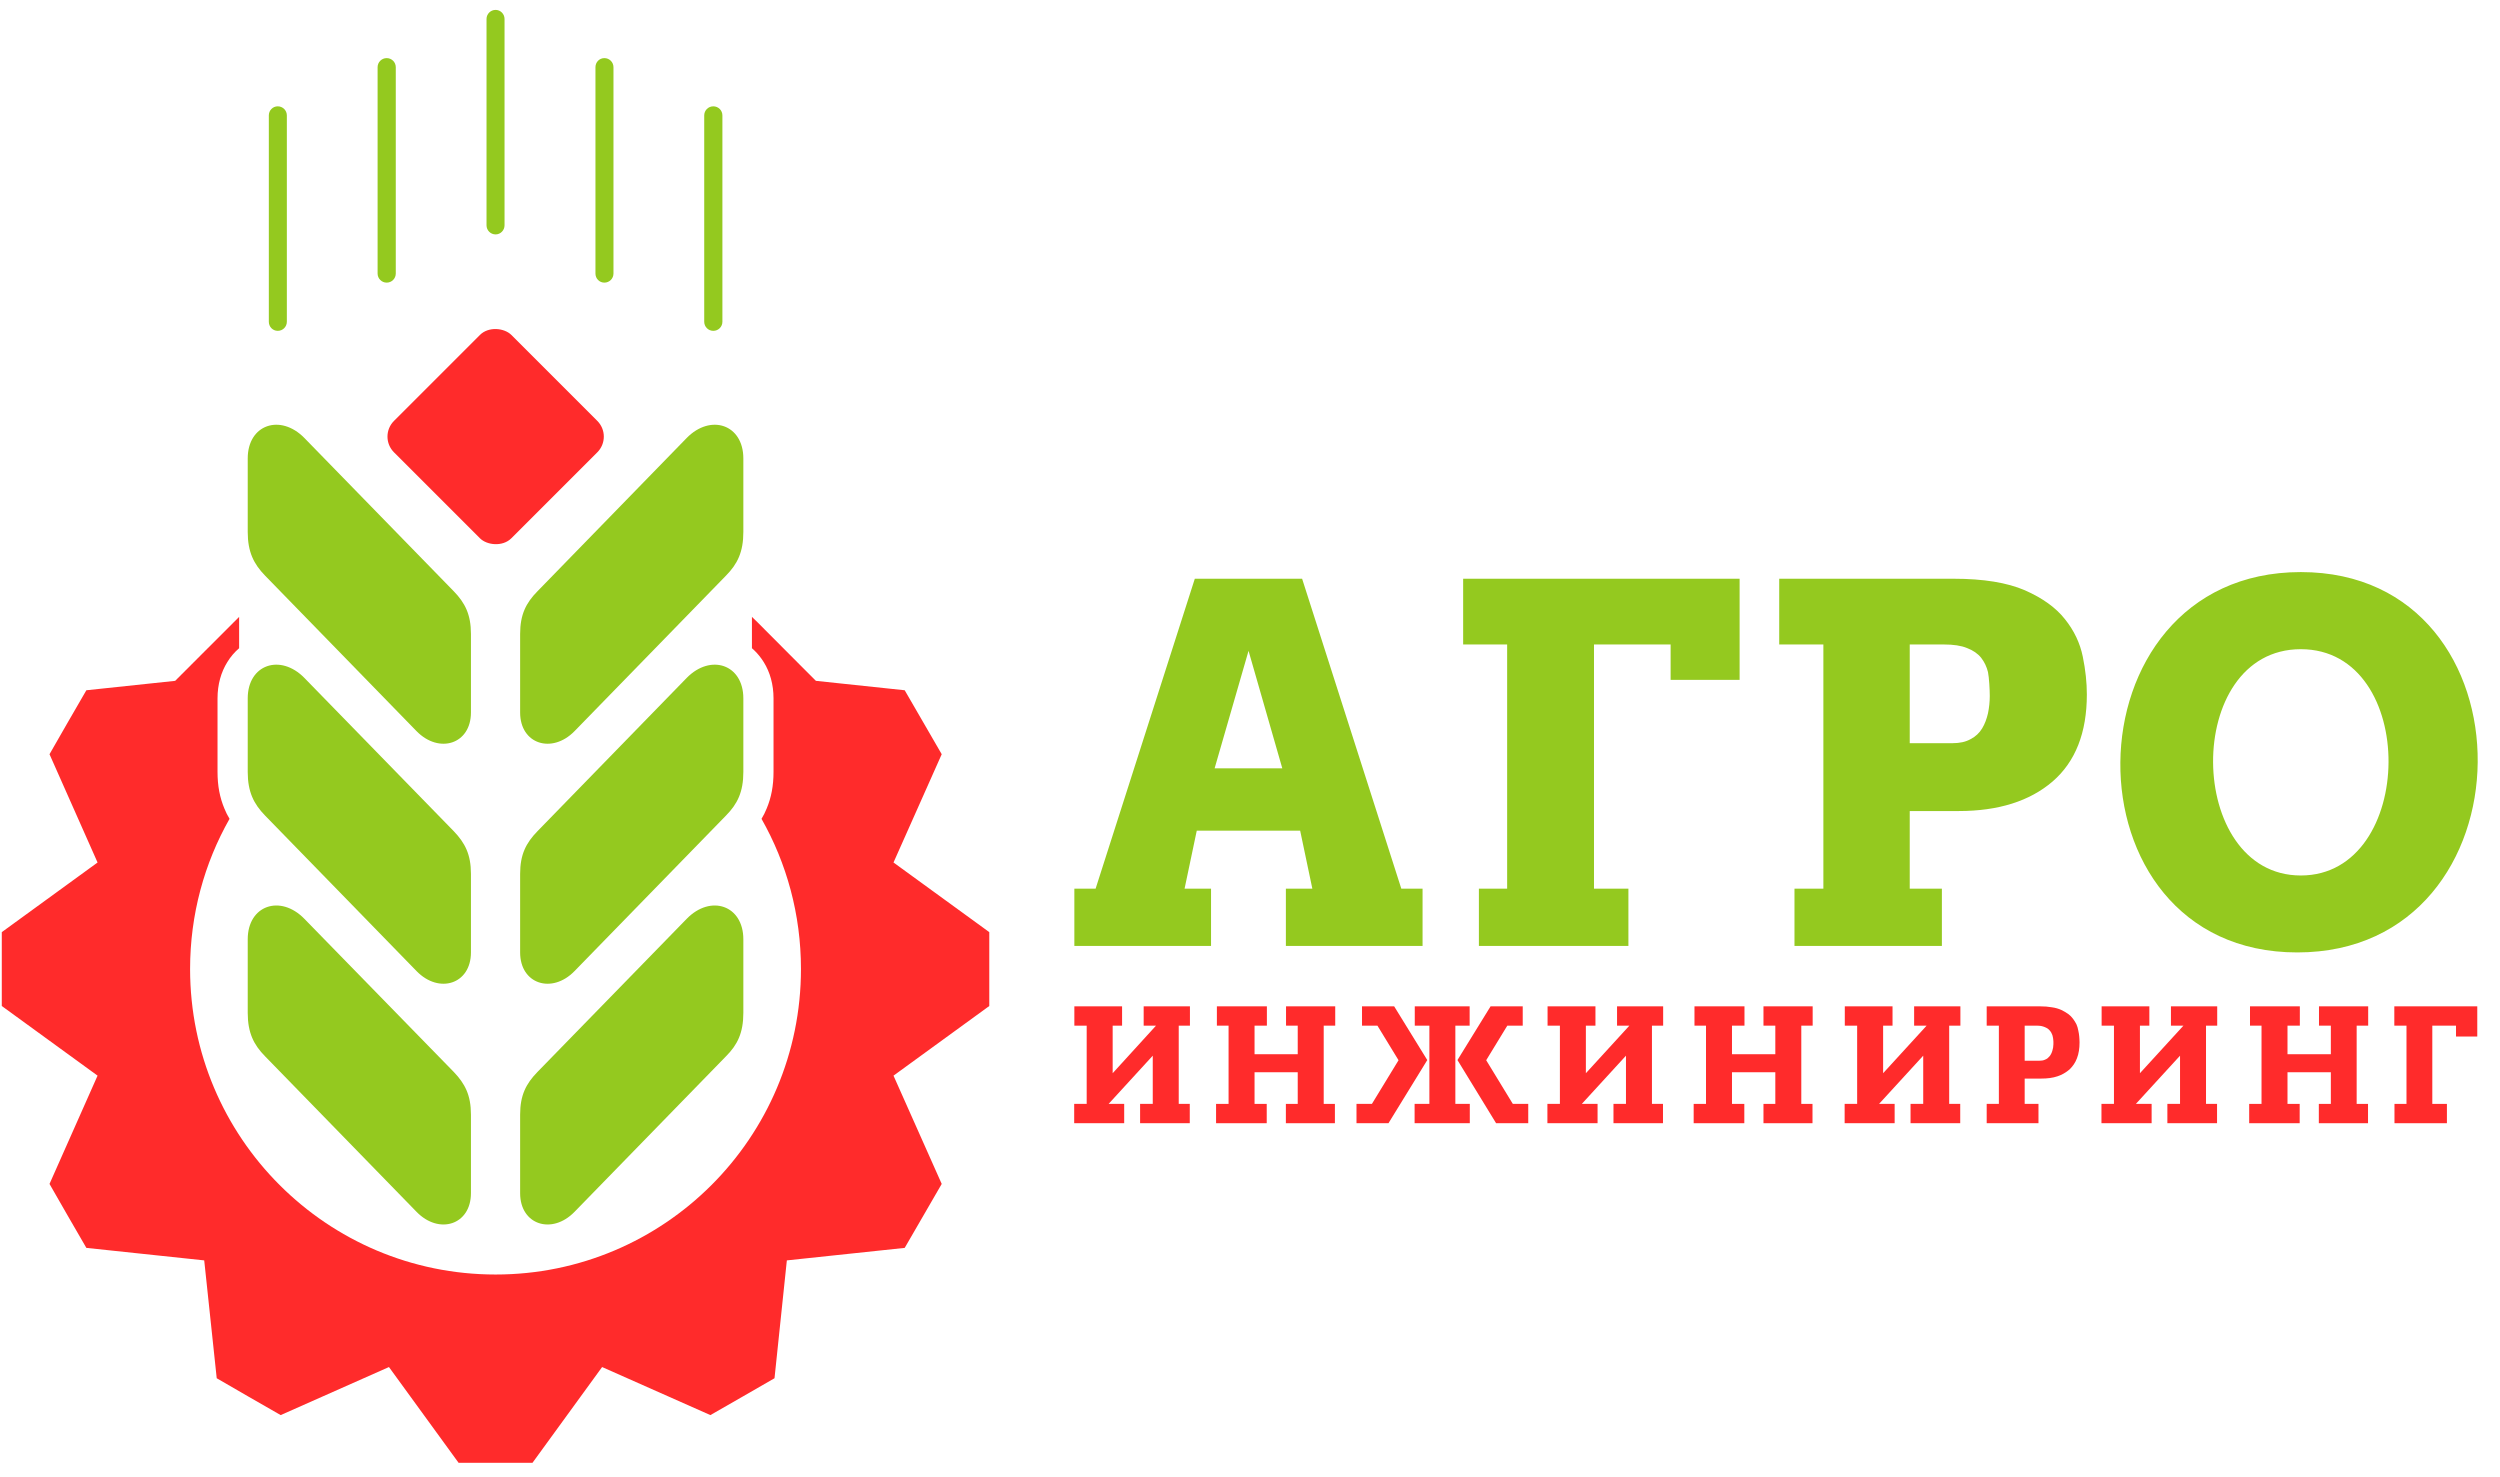 <?xml version="1.0" encoding="UTF-8"?> <!-- Creator: CorelDRAW 2020 (64-Bit) --> <svg xmlns="http://www.w3.org/2000/svg" xmlns:xlink="http://www.w3.org/1999/xlink" xmlns:xodm="http://www.corel.com/coreldraw/odm/2003" xml:space="preserve" width="154px" height="91px" style="shape-rendering:geometricPrecision; text-rendering:geometricPrecision; image-rendering:optimizeQuality; fill-rule:evenodd; clip-rule:evenodd" viewBox="0 0 154 91"> <defs> <style type="text/css"> <![CDATA[ .fil3 {fill:#94C91F} .fil1 {fill:#FF2B2B} .fil2 {fill:#94C91F;fill-rule:nonzero} .fil0 {fill:#FF2B2B;fill-rule:nonzero} ]]> </style> </defs> <g id="Слой_x0020_1">  <g id="_2607926903312"> <polygon class="fil0" points="151.29,63.85 152.6,63.85 152.6,61.99 147.49,61.99 147.49,63.18 148.24,63.18 148.24,68 147.5,68 147.5,69.19 150.73,69.19 150.73,68 149.83,68 149.83,63.18 151.29,63.18 "></polygon> <polygon class="fil0" points="145.88,63.18 145.88,61.99 142.85,61.99 142.85,63.18 143.58,63.18 143.58,64.94 140.91,64.94 140.91,63.18 141.67,63.18 141.67,61.99 138.6,61.99 138.6,63.18 139.31,63.18 139.31,68 138.55,68 138.55,69.19 141.66,69.19 141.66,68 140.91,68 140.91,66.05 143.58,66.05 143.58,68 142.84,68 142.84,69.19 145.87,69.19 145.87,68 145.17,68 145.17,63.18 "></polygon> <polygon class="fil0" points="136.58,61.99 133.73,61.99 133.73,63.18 134.5,63.18 131.82,66.11 131.82,63.18 132.4,63.18 132.4,61.99 129.46,61.99 129.46,63.18 130.22,63.18 130.22,68 129.45,68 129.45,69.19 132.54,69.19 132.54,68 131.57,68 134.29,65.03 134.29,68 133.51,68 133.51,69.19 136.57,69.19 136.57,68 135.89,68 135.89,63.18 136.58,63.18 "></polygon> <path class="fil0" d="M125.57 69.19l0 -1.19 -0.85 0 0 -1.56 1.02 0c0.37,0 0.71,-0.04 1,-0.14 0.28,-0.09 0.53,-0.24 0.74,-0.42 0.2,-0.19 0.36,-0.42 0.46,-0.69 0.11,-0.28 0.16,-0.61 0.16,-0.98 0,-0.12 -0.01,-0.24 -0.02,-0.37 -0.01,-0.12 -0.03,-0.24 -0.06,-0.37 -0.02,-0.13 -0.06,-0.25 -0.11,-0.37 -0.06,-0.12 -0.13,-0.23 -0.21,-0.34 -0.08,-0.11 -0.18,-0.21 -0.3,-0.3 -0.12,-0.09 -0.27,-0.17 -0.43,-0.25 -0.16,-0.07 -0.35,-0.13 -0.57,-0.16 -0.22,-0.04 -0.47,-0.06 -0.76,-0.06l-3.26 0 0 1.19 0.75 0 0 4.82 -0.75 0 0 1.19 3.19 0zm-0.85 -3.99l0 -2.02 0.73 0c0.1,0 0.2,0.01 0.28,0.02 0.09,0.02 0.16,0.04 0.23,0.07 0.07,0.03 0.13,0.06 0.19,0.1 0.05,0.04 0.1,0.09 0.14,0.14 0.04,0.05 0.08,0.11 0.1,0.17 0.03,0.05 0.05,0.12 0.06,0.18 0.02,0.06 0.02,0.12 0.03,0.19 0.01,0.06 0.01,0.13 0.01,0.19 0,0.06 0,0.13 -0.01,0.19 0,0.06 -0.01,0.13 -0.03,0.19 -0.01,0.06 -0.03,0.12 -0.05,0.18 -0.02,0.06 -0.05,0.12 -0.08,0.17 -0.03,0.05 -0.07,0.11 -0.12,0.15 -0.04,0.05 -0.09,0.09 -0.15,0.12 -0.06,0.03 -0.13,0.06 -0.2,0.08 -0.07,0.01 -0.15,0.02 -0.23,0.02l-0.9 0 0 -0.14z"></path> <polygon class="fil0" points="120.76,61.99 117.91,61.99 117.91,63.18 118.68,63.18 116,66.11 116,63.18 116.58,63.18 116.58,61.99 113.64,61.99 113.64,63.18 114.4,63.18 114.4,68 113.63,68 113.63,69.19 116.71,69.19 116.71,68 115.75,68 118.47,65.03 118.47,68 117.69,68 117.69,69.19 120.75,69.19 120.75,68 120.07,68 120.07,63.18 120.76,63.18 "></polygon> <polygon class="fil0" points="111.66,63.18 111.66,61.99 108.63,61.99 108.63,63.18 109.36,63.18 109.36,64.94 106.69,64.94 106.69,63.18 107.46,63.18 107.46,61.99 104.38,61.99 104.38,63.18 105.09,63.18 105.09,68 104.33,68 104.33,69.19 107.45,69.19 107.45,68 106.69,68 106.69,66.05 109.36,66.05 109.36,68 108.63,68 108.63,69.19 111.65,69.19 111.65,68 110.96,68 110.96,63.18 "></polygon> <polygon class="fil0" points="102.45,61.99 99.61,61.99 99.61,63.18 100.37,63.18 97.69,66.11 97.69,63.18 98.28,63.18 98.28,61.99 95.33,61.99 95.33,63.18 96.09,63.18 96.09,68 95.32,68 95.32,69.19 98.41,69.19 98.41,68 97.44,68 100.16,65.03 100.16,68 99.39,68 99.39,69.19 102.44,69.19 102.44,68 101.76,68 101.76,63.18 102.45,63.18 "></polygon> <path class="fil0" d="M86.15 65.31l-1.64 2.69 -0.95 0 0 1.19 1.97 0 2.39 -3.89 -2.04 -3.31 -1.98 0 0 1.19 0.95 0 1.3 2.13zm3.5 -2.13l0.88 0 0 -1.19 -3.38 0 0 1.19 0.9 0c0,1.61 0,3.21 0,4.82l-0.91 0 0 1.19 3.4 0 0 -1.19 -0.89 0c0,-1.61 0,-3.21 0,-4.82zm0.13 2.12l2.04 -3.31 1.98 0 0 1.19 -0.95 0 -1.3 2.13 1.64 2.69 0.95 0 0 1.19 -1.98 0 -2.38 -3.89z"></path> <polygon class="fil0" points="82.25,63.18 82.25,61.99 79.22,61.99 79.22,63.18 79.94,63.18 79.94,64.94 77.28,64.94 77.28,63.18 78.04,63.18 78.04,61.99 74.96,61.99 74.96,63.18 75.68,63.18 75.68,68 74.91,68 74.91,69.19 78.03,69.19 78.03,68 77.28,68 77.28,66.05 79.94,66.05 79.94,68 79.21,68 79.21,69.19 82.23,69.19 82.23,68 81.54,68 81.54,63.18 "></polygon> <polygon class="fil0" points="73.3,61.99 70.45,61.99 70.45,63.18 71.21,63.18 68.54,66.11 68.54,63.18 69.12,63.18 69.12,61.99 66.18,61.99 66.18,63.18 66.94,63.18 66.94,68 66.17,68 66.17,69.19 69.25,69.19 69.25,68 68.29,68 71.01,65.03 71.01,68 70.23,68 70.23,69.19 73.29,69.19 73.29,68 72.61,68 72.61,63.18 73.3,63.18 "></polygon> <path class="fil1" d="M46.32 38l0.33 0.32 2.62 2.63 0.99 0.99 5.47 0.58 1.14 1.97 1.14 1.97 -2.97 6.67 5.9 4.29 0 2.28 0 2.27 -5.9 4.29 2.97 6.67 -1.14 1.97 -1.14 1.97 -7.26 0.77 -0.76 7.26 -1.98 1.14 -1.97 1.13 -6.67 -2.96 -4.29 5.9 -2.27 0 -2.28 0 -4.29 -5.9 -6.67 2.96 -1.97 -1.13 -1.97 -1.14 -0.77 -7.26 -7.26 -0.77 -1.14 -1.97 -1.13 -1.97 2.96 -6.67 -5.9 -4.29 0 -2.28 0 -2.27 5.9 -4.29 -2.96 -6.67 1.13 -1.97 1.14 -1.97 5.47 -0.58 0.99 -0.99 2.95 -2.95 0 1.93c-0.28,0.24 -0.53,0.53 -0.73,0.86 -0.38,0.61 -0.6,1.37 -0.6,2.23l0 4.53c0,0.86 0.14,1.58 0.42,2.25 0.09,0.23 0.2,0.44 0.32,0.64 -1.55,2.73 -2.43,5.89 -2.43,9.25 0,10.39 8.43,18.82 18.82,18.82 10.39,0 18.81,-8.43 18.81,-18.82 0,-3.36 -0.88,-6.52 -2.43,-9.25 0.12,-0.2 0.23,-0.41 0.32,-0.64 0.28,-0.67 0.42,-1.39 0.42,-2.25l0 -4.53c0,-0.86 -0.22,-1.62 -0.6,-2.23 -0.04,-0.07 -0.09,-0.14 -0.14,-0.21 -0.17,-0.24 -0.37,-0.46 -0.59,-0.65l0 -1.93z"></path> <rect class="fil1" transform="matrix(0.597 -0.597 0.597 0.597 23.302 26.895)" width="12.11" height="12.11" rx="1.62" ry="1.62"></rect> <path class="fil2" d="M102.91 41.88l0 -2.18 -4.72 0 0 15.04 2.12 0 0 3.53 -9.21 0 0 -3.53 1.74 0 0 -15.04 -2.71 0 0 -4.05 17.03 0 0 6.23 -4.25 0zm-28.09 5.45l2.09 -7.24 2.08 7.24 -4.17 0zm-1.22 -11.68l-6.11 19.09 -1.31 0 0 3.53 8.42 0 0 -3.53 -1.63 0 0.75 -3.57 6.37 0 0.75 3.57 -1.63 0 0 3.53 8.42 0 0 -3.53 -1.31 0 -6.11 -19.09 -6.61 0zm46.02 19.09l0 3.53 -9.08 0 0 -3.53 1.78 0 0 -15.04 -2.72 0 0 -4.05 10.74 0c1.84,0 3.3,0.24 4.39,0.71 1.09,0.48 1.91,1.07 2.47,1.78 0.57,0.71 0.93,1.48 1.1,2.31 0.17,0.83 0.25,1.6 0.25,2.33 0,2.35 -0.7,4.14 -2.11,5.36 -1.41,1.21 -3.34,1.82 -5.78,1.82l-3.02 0 0 4.78 1.98 0zm-1.98 -15.04l0 6.08 2.64 0c0.44,0 0.81,-0.08 1.11,-0.25 0.31,-0.16 0.54,-0.38 0.71,-0.66 0.17,-0.28 0.28,-0.59 0.36,-0.93 0.07,-0.34 0.11,-0.7 0.11,-1.07 0,-0.37 -0.04,-1.13 -0.11,-1.47 -0.08,-0.33 -0.22,-0.62 -0.42,-0.88 -0.21,-0.26 -0.5,-0.46 -0.87,-0.6 -0.36,-0.15 -0.84,-0.22 -1.42,-0.22l-2.11 0zm23.87 18.97c-14.68,0 -14.45,-23.43 0.22,-23.43 14.67,0 14.46,23.43 -0.22,23.43zm0.22 -4.74c7.12,0 7.29,-13.94 0,-13.94 -7.29,0 -7.12,13.94 0,13.94z"></path> <path class="fil3" d="M33.11 36.42l9.19 -9.44c1.48,-1.51 3.49,-0.83 3.49,1.26l0 4.53c0,1.23 -0.36,1.97 -1.07,2.69l-9.33 9.58c-1.39,1.42 -3.35,0.8 -3.35,-1.15l0 -4.84c0,-1.19 0.36,-1.91 1.07,-2.63z"></path> <path class="fil3" d="M33.11 51.2l9.19 -9.44c1.48,-1.51 3.49,-0.83 3.49,1.26l0 4.53c0,1.23 -0.36,1.97 -1.07,2.69l-9.33 9.58c-1.39,1.43 -3.35,0.8 -3.35,-1.15l0 -4.84c0,-1.19 0.36,-1.9 1.07,-2.63z"></path> <path class="fil3" d="M33.11 66.03l9.19 -9.43c1.48,-1.52 3.49,-0.83 3.49,1.26l0 4.53c0,1.23 -0.36,1.97 -1.07,2.68l-9.33 9.58c-1.39,1.43 -3.35,0.8 -3.35,-1.15l0 -4.84c0,-1.19 0.36,-1.9 1.07,-2.63z"></path> <path class="fil3" d="M27.95 36.42l-9.2 -9.44c-1.48,-1.51 -3.49,-0.83 -3.49,1.26l0 4.53c0,1.23 0.37,1.97 1.07,2.69l9.33 9.58c1.39,1.42 3.35,0.8 3.35,-1.15l0 -4.84c0,-1.19 -0.36,-1.91 -1.06,-2.63z"></path> <path class="fil3" d="M27.95 51.2l-9.2 -9.44c-1.48,-1.51 -3.49,-0.83 -3.49,1.26l0 4.53c0,1.23 0.37,1.97 1.07,2.69l9.33 9.58c1.39,1.43 3.35,0.8 3.35,-1.15l0 -4.84c0,-1.19 -0.36,-1.9 -1.06,-2.63z"></path> <path class="fil3" d="M27.95 66.03l-9.2 -9.43c-1.48,-1.52 -3.49,-0.83 -3.49,1.26l0 4.53c0,1.23 0.37,1.97 1.07,2.68l9.33 9.58c1.39,1.43 3.35,0.8 3.35,-1.15l0 -4.84c0,-1.19 -0.36,-1.9 -1.06,-2.63z"></path> <path class="fil2" d="M44.5 19.82c0,0.31 -0.25,0.56 -0.56,0.56 -0.31,0 -0.56,-0.25 -0.56,-0.56l0 -12.71c0,-0.31 0.25,-0.56 0.56,-0.56 0.31,0 0.56,0.25 0.56,0.56l0 12.71zm-20.12 -2.97c0,0.31 -0.25,0.56 -0.56,0.56 -0.31,0 -0.56,-0.25 -0.56,-0.56l0 -12.71c0,-0.31 0.25,-0.56 0.56,-0.56 0.31,0 0.56,0.25 0.56,0.56l0 12.71zm-6.71 2.97c0,0.31 -0.25,0.56 -0.56,0.56 -0.31,0 -0.55,-0.25 -0.55,-0.56l0 -12.71c0,-0.31 0.24,-0.56 0.55,-0.56 0.31,0 0.56,0.25 0.56,0.56l0 12.71zm13.41 -5.94c0,0.31 -0.25,0.56 -0.55,0.56 -0.31,0 -0.56,-0.25 -0.56,-0.56l0 -12.71c0,-0.31 0.25,-0.56 0.56,-0.56 0.3,0 0.55,0.25 0.55,0.56l0 12.71zm6.71 2.97c0,0.31 -0.25,0.56 -0.56,0.56 -0.31,0 -0.55,-0.25 -0.55,-0.56l0 -12.71c0,-0.31 0.24,-0.56 0.55,-0.56 0.31,0 0.56,0.25 0.56,0.56l0 12.71z"></path> </g> </g> </svg> 
